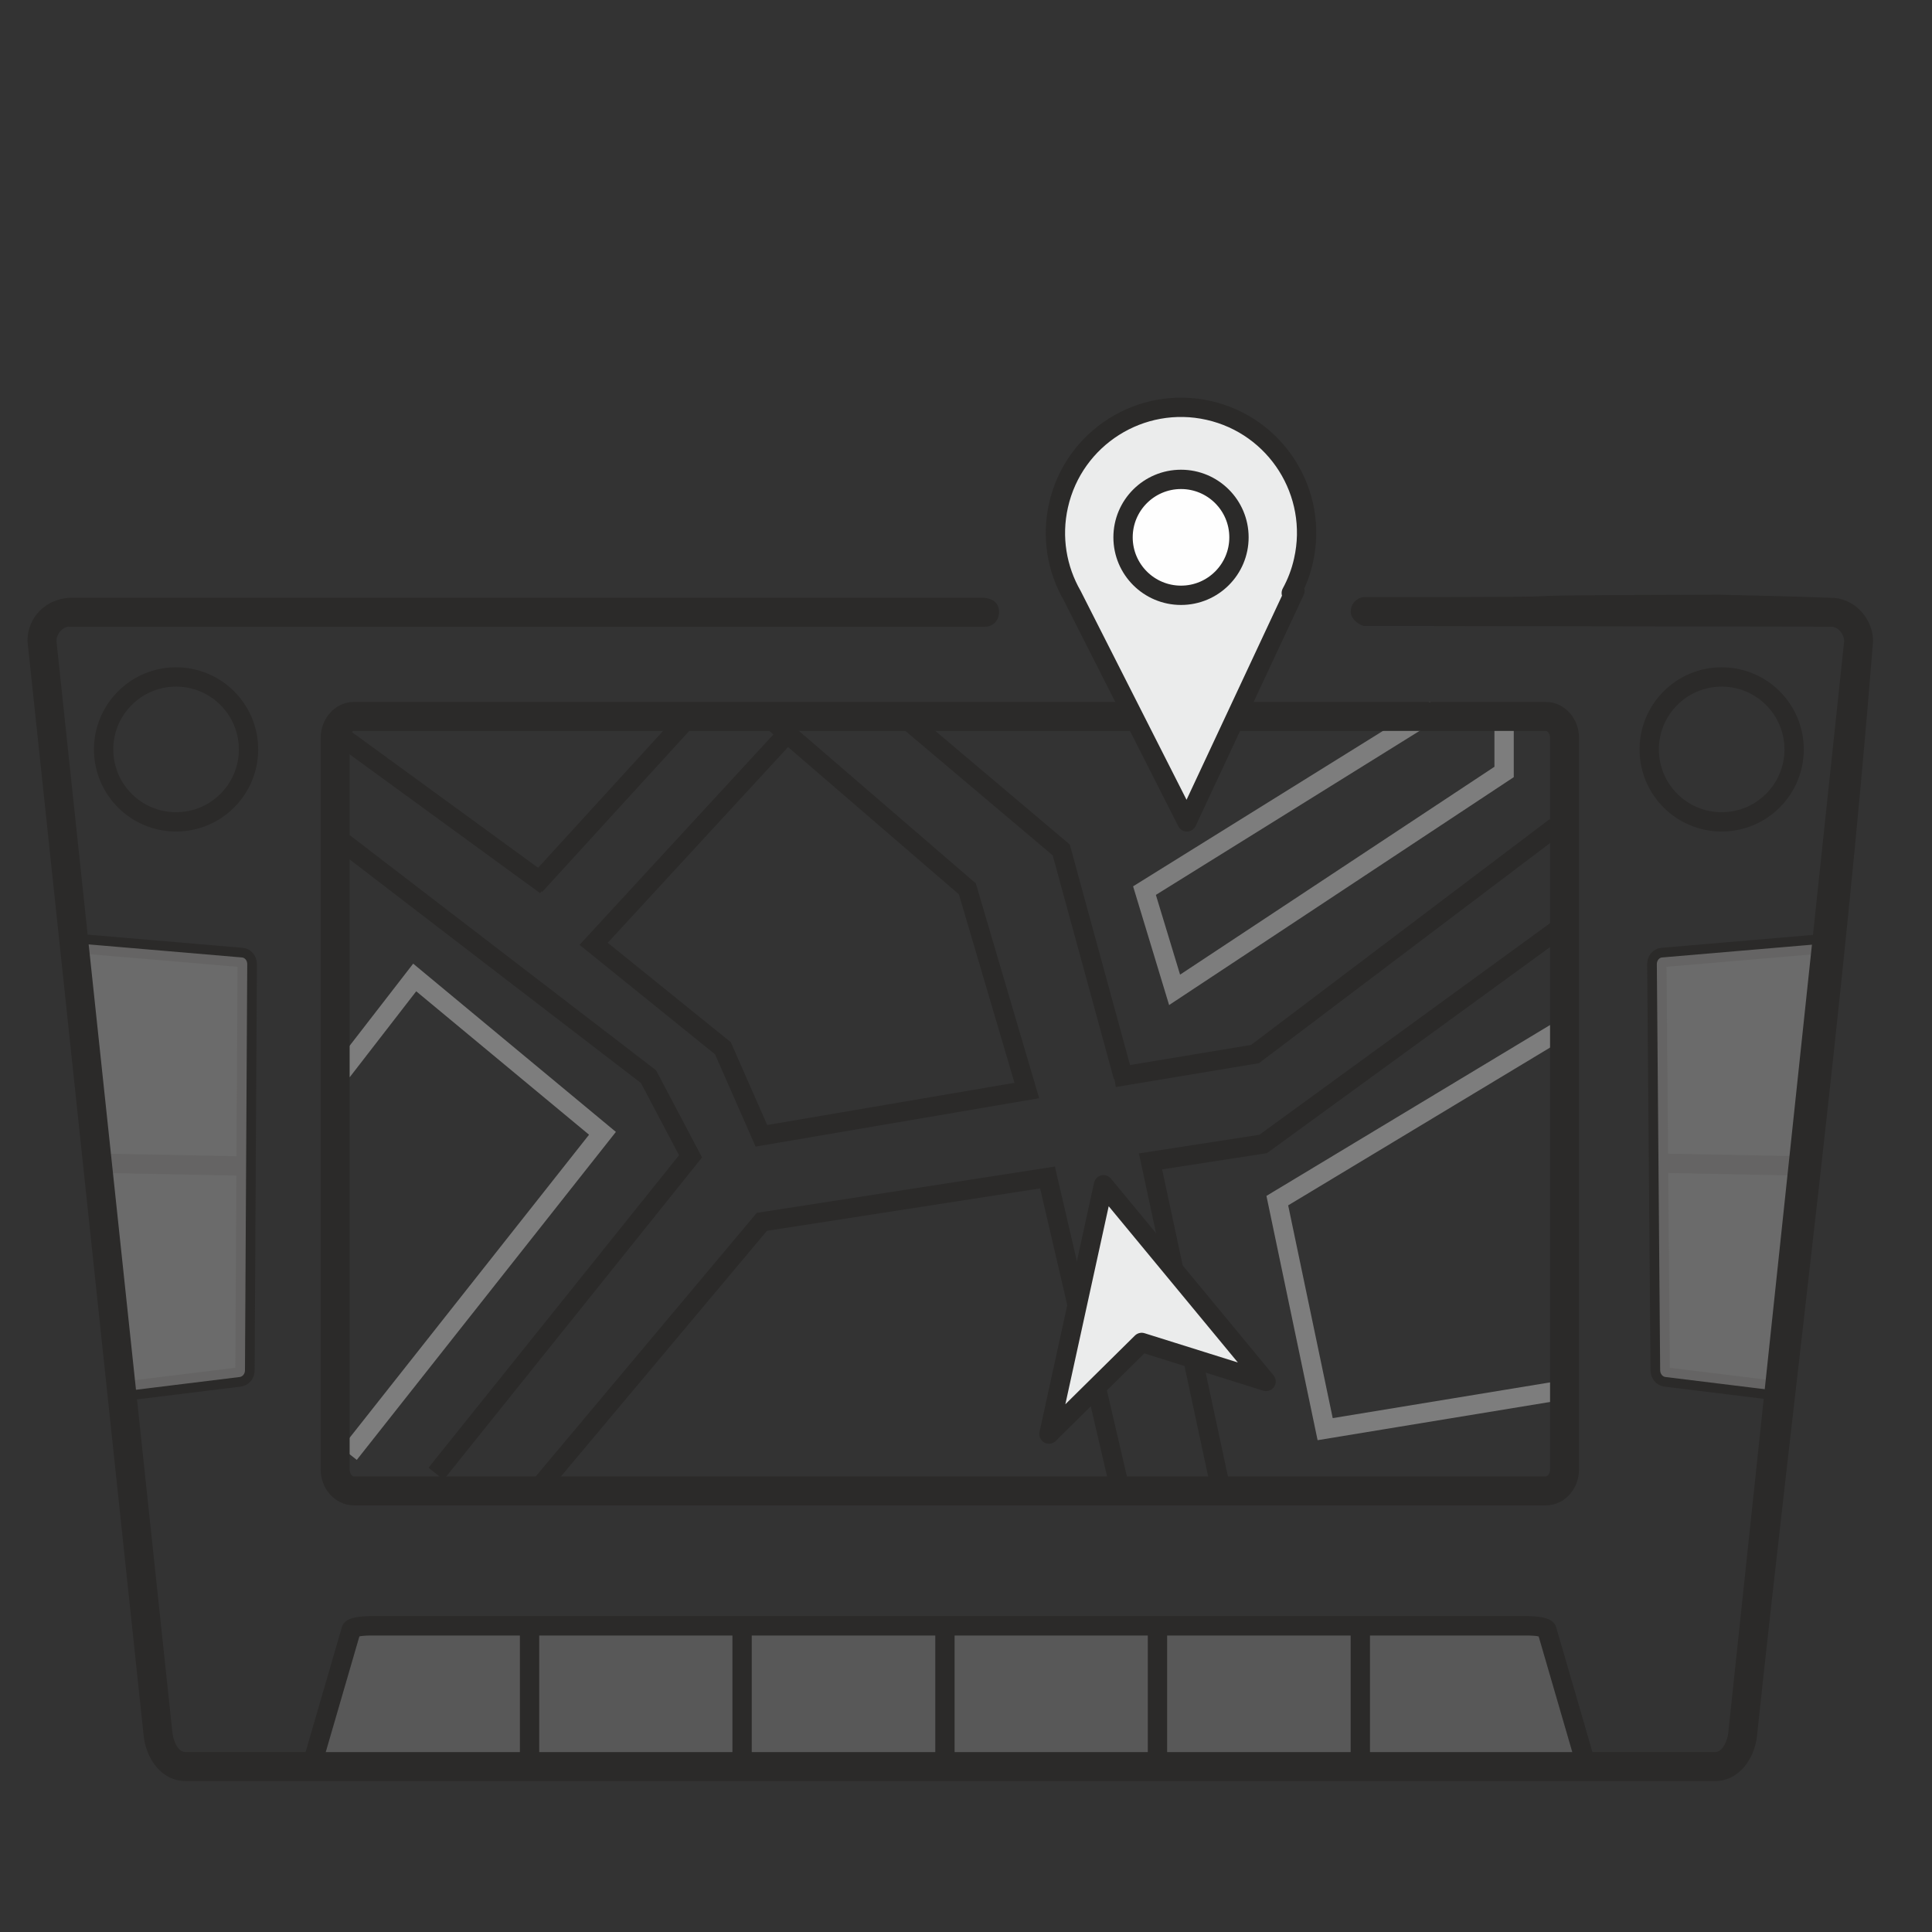<?xml version="1.0" encoding="UTF-8"?>
<!DOCTYPE svg PUBLIC "-//W3C//DTD SVG 1.1//EN" "http://www.w3.org/Graphics/SVG/1.1/DTD/svg11.dtd">
<!-- Creator: CorelDRAW 2020 (64-Bit) -->
<svg xmlns="http://www.w3.org/2000/svg" xml:space="preserve" width="256px" height="256px" version="1.1" style="shape-rendering:geometricPrecision; text-rendering:geometricPrecision; image-rendering:optimizeQuality; fill-rule:evenodd; clip-rule:evenodd"
viewBox="0 0 256 256"
 xmlns:xlink="http://www.w3.org/1999/xlink"
 xmlns:xodm="http://www.corel.com/coreldraw/odm/2003">
 <rect x="0" y="0" width="256" height="256" fill="#333333" stroke="none"/>
 <defs>
  <style type="text/css">
   <![CDATA[
    .str4 {stroke:#2B2A29;stroke-width:2.56;stroke-miterlimit:22.926;stroke-opacity:0.2}
    .str3 {stroke:#2B2A29;stroke-width:3.84;stroke-miterlimit:22.926}
    .str0 {stroke:#2B2A29;stroke-width:2.56;stroke-miterlimit:22.926}
    .str1 {stroke:#7D7D7D;stroke-width:2.56;stroke-miterlimit:22.926}
    .str2 {stroke:#2B2A29;stroke-width:2.56;stroke-linecap:round;stroke-linejoin:round;stroke-miterlimit:22.926}
    .fil0 {fill:none}
    .fil4 {fill:#FEFEFE}
    .fil1 {fill:#EBECEC}
    .fil5 {fill:#2B2A29;fill-rule:nonzero}
    .fil3 {fill:#EBECEC;fill-opacity:0.2}
    .fil2 {fill:#EBECEC;fill-opacity:0.302}
   ]]>
  </style>
 </defs>
 <g id="Слой_x0020_1">
  <path class="fil0 str0" d="M147.64 142.77l18.65 -3.1 39.81 -30.1m-148.32 85.71l33.72 -42.06 -5.57 -10.56 -40.36 -30.98m57.02 -15.96l25.59 22.06 7.88 26.72 -35.17 6 -5.1 -11.6 -17.13 -13.84 24.88 -27"/>
  <path class="fil0 str0" d="M71.62 196.87l29.33 -34.97 37.85 -5.88 9.33 40.15m58.91 -73.46l-39.66 28.87 -14.93 2.31 9.06 42.28"/>
  <polyline class="fil0 str0" points="148.83,142.66 140.62,112.62 119.5,94.78 "/>
  <polyline class="fil0 str1" points="199.3,95.72 199.3,102.29 155.64,131.16 151.65,118.01 190.14,94.07 "/>
  <polyline class="fil0 str1" points="46.27,192.65 79.83,150.17 54.95,129.52 45.33,141.95 "/>
  <polygon class="fil1 str2" points="167.76,183.05 151.28,177.88 138.99,190.02 146.22,156.99 "/>
  <line class="fil0 str0" x1="70.91" y1="117.31" x2="90.63" y2= "95.72" />
  <line class="fil0 str0" x1="72.32" y1="117.31" x2="44.63" y2= "97.13" />
  <polygon class="fil0 str1" points="169.25,159.09 207.04,136.32 207.04,184.2 175.59,189.37 "/>
  <path class="fil0 str3" d="M46.89 94.93l157.95 0c1.36,0 2.47,1.29 2.47,2.85l0 96.92c0,1.57 -1.11,2.85 -2.47,2.85l-157.95 0c-1.36,0 -2.48,-1.28 -2.48,-2.85l0 -96.92c0,-1.56 1.12,-2.85 2.48,-2.85z"/>
  <path class="fil0 str0" d="M219.98 181.56l-0.44 -53.79c-0.01,-0.49 0.31,-0.87 0.68,-0.9l21.01 -1.79c0.38,-0.04 0.75,0.41 0.7,0.9l-5.92 57.38c-0.05,0.48 -0.31,0.94 -0.69,0.9l-14.64 -1.8c-0.38,-0.05 -0.69,-0.4 -0.7,-0.9z"/>
  <path class="fil0 str0" d="M32.46 181.56l0.3 -53.79c0.01,-0.49 -0.31,-0.87 -0.69,-0.9l-21.01 -1.79c-0.37,-0.04 -0.75,0.41 -0.7,0.9l6.08 57.38c0.05,0.48 0.3,0.94 0.69,0.9l14.63 -1.8c0.38,-0.05 0.7,-0.4 0.7,-0.9z"/>
  <polygon class="fil0 str0" points="13.02,154.13 32.06,154.5 "/>
  <polygon class="fil0 str0" points="220.02,154.13 239.06,154.5 "/>
  <path class="fil0 str0" d="M23.33 89.7c5.3,0 9.6,4.3 9.6,9.6 0,5.31 -4.3,9.6 -9.6,9.6 -5.3,0 -9.6,-4.29 -9.6,-9.6 0,-5.3 4.3,-9.6 9.6,-9.6z"/>
  <path class="fil0 str0" d="M228.13 89.7c5.3,0 9.6,4.3 9.6,9.6 0,5.31 -4.3,9.6 -9.6,9.6 -5.3,0 -9.6,-4.29 -9.6,-9.6 0,-5.3 4.3,-9.6 9.6,-9.6z"/>
  <g id="_2587385701232">
   <path class="fil2" d="M32.46 181.56l0.3 -53.79c0.01,-0.49 -0.31,-0.87 -0.69,-0.9l-21.01 -1.79c-0.37,-0.04 -0.75,0.41 -0.7,0.9l6.08 57.38c0.05,0.48 0.3,0.94 0.69,0.9l14.63 -1.8c0.38,-0.05 0.7,-0.4 0.7,-0.9z"/>
   <path class="fil2" d="M219.98 181.56l-0.44 -53.79c-0.01,-0.49 0.31,-0.87 0.68,-0.9l21.01 -1.79c0.38,-0.04 0.75,0.41 0.7,0.9l-5.92 57.38c-0.05,0.48 -0.31,0.94 -0.69,0.9l-14.64 -1.8c-0.38,-0.05 -0.69,-0.4 -0.7,-0.9z"/>
  </g>
  <path class="fil3 str4" d="M49.1 215.43l153.3 0c1.4,0 2.47,0.24 2.56,0.52l5.12 17.61c0.08,0.29 -1.16,0.52 -2.56,0.52l-163.54 0c-1.4,0 -2.65,-0.23 -2.56,-0.52l5.12 -17.61c0.08,-0.29 1.15,-0.52 2.56,-0.52z"/>
  <path class="fil0 str0" d="M49.1 215.43l153.3 0c1.4,0 2.47,0.24 2.56,0.52l5.12 17.61c0.08,0.29 -1.16,0.52 -2.56,0.52l-163.54 0c-1.4,0 -2.65,-0.23 -2.56,-0.52l5.12 -17.61c0.08,-0.29 1.15,-0.52 2.56,-0.52z"/>
  <line class="fil0 str0" x1="70.17" y1="215.18" x2="70.17" y2= "234.02" />
  <line class="fil0 str0" x1="98.33" y1="215.18" x2="98.33" y2= "234.02" />
  <line class="fil0 str0" x1="125.21" y1="215.18" x2="125.21" y2= "234.02" />
  <line class="fil0 str0" x1="153.37" y1="215.18" x2="153.37" y2= "234.02" />
  <line class="fil0 str0" x1="180.25" y1="215.18" x2="180.25" y2= "234.02" />
  <path class="fil1 str2" d="M171.1 78.58l0.49 -0.3 -14.32 30.62 -15.21 -30c-2,-3.48 -2.76,-7.71 -1.8,-11.95 2.02,-8.96 10.93,-14.59 19.89,-12.57 8.97,2.02 14.6,10.93 12.57,19.9 -0.34,1.54 -0.9,2.98 -1.62,4.3z"/>
  <circle class="fil4 str0" cx="156.49" cy="71.2" r="7.68"/>
  <path class="fil5" d="M9.23 79.2l121.11 0c1.16,0.11 2.04,0.63 2.04,1.93 0,1.06 -0.81,1.91 -1.82,1.91l-0.21 0 -121.3 0c-0.9,0.12 -1.57,1.03 -1.57,1.91l15.37 144.68c0.1,0.88 0.64,2.53 1.75,2.53l202.65 0c1.08,0 1.66,-1.67 1.75,-2.52l15.36 -144.67c-0.01,-0.94 -0.78,-1.93 -1.75,-1.93l-61.37 -0.1c-0.12,0.02 0.21,0.01 -0.38,0.01 -0.58,0 -1.88,-0.84 -1.88,-1.9 0,-1.07 0.84,-1.93 1.89,-1.93 42.09,0 4.84,-0.22 46.93,-0.32 5.28,0.11 10.4,0.25 15.32,0.43 2.86,0.29 5.07,2.89 5.07,5.74 -3.77,47.78 -10.29,97.21 -15.38,145.07 -0.31,2.93 -2.34,5.96 -5.56,5.96l-202.65 0c-3.24,0 -5.24,-3.01 -5.56,-5.96l-15.4 -145.09c0,-3.21 2.45,-5.56 5.59,-5.75z"/>
 </g>
</svg>
